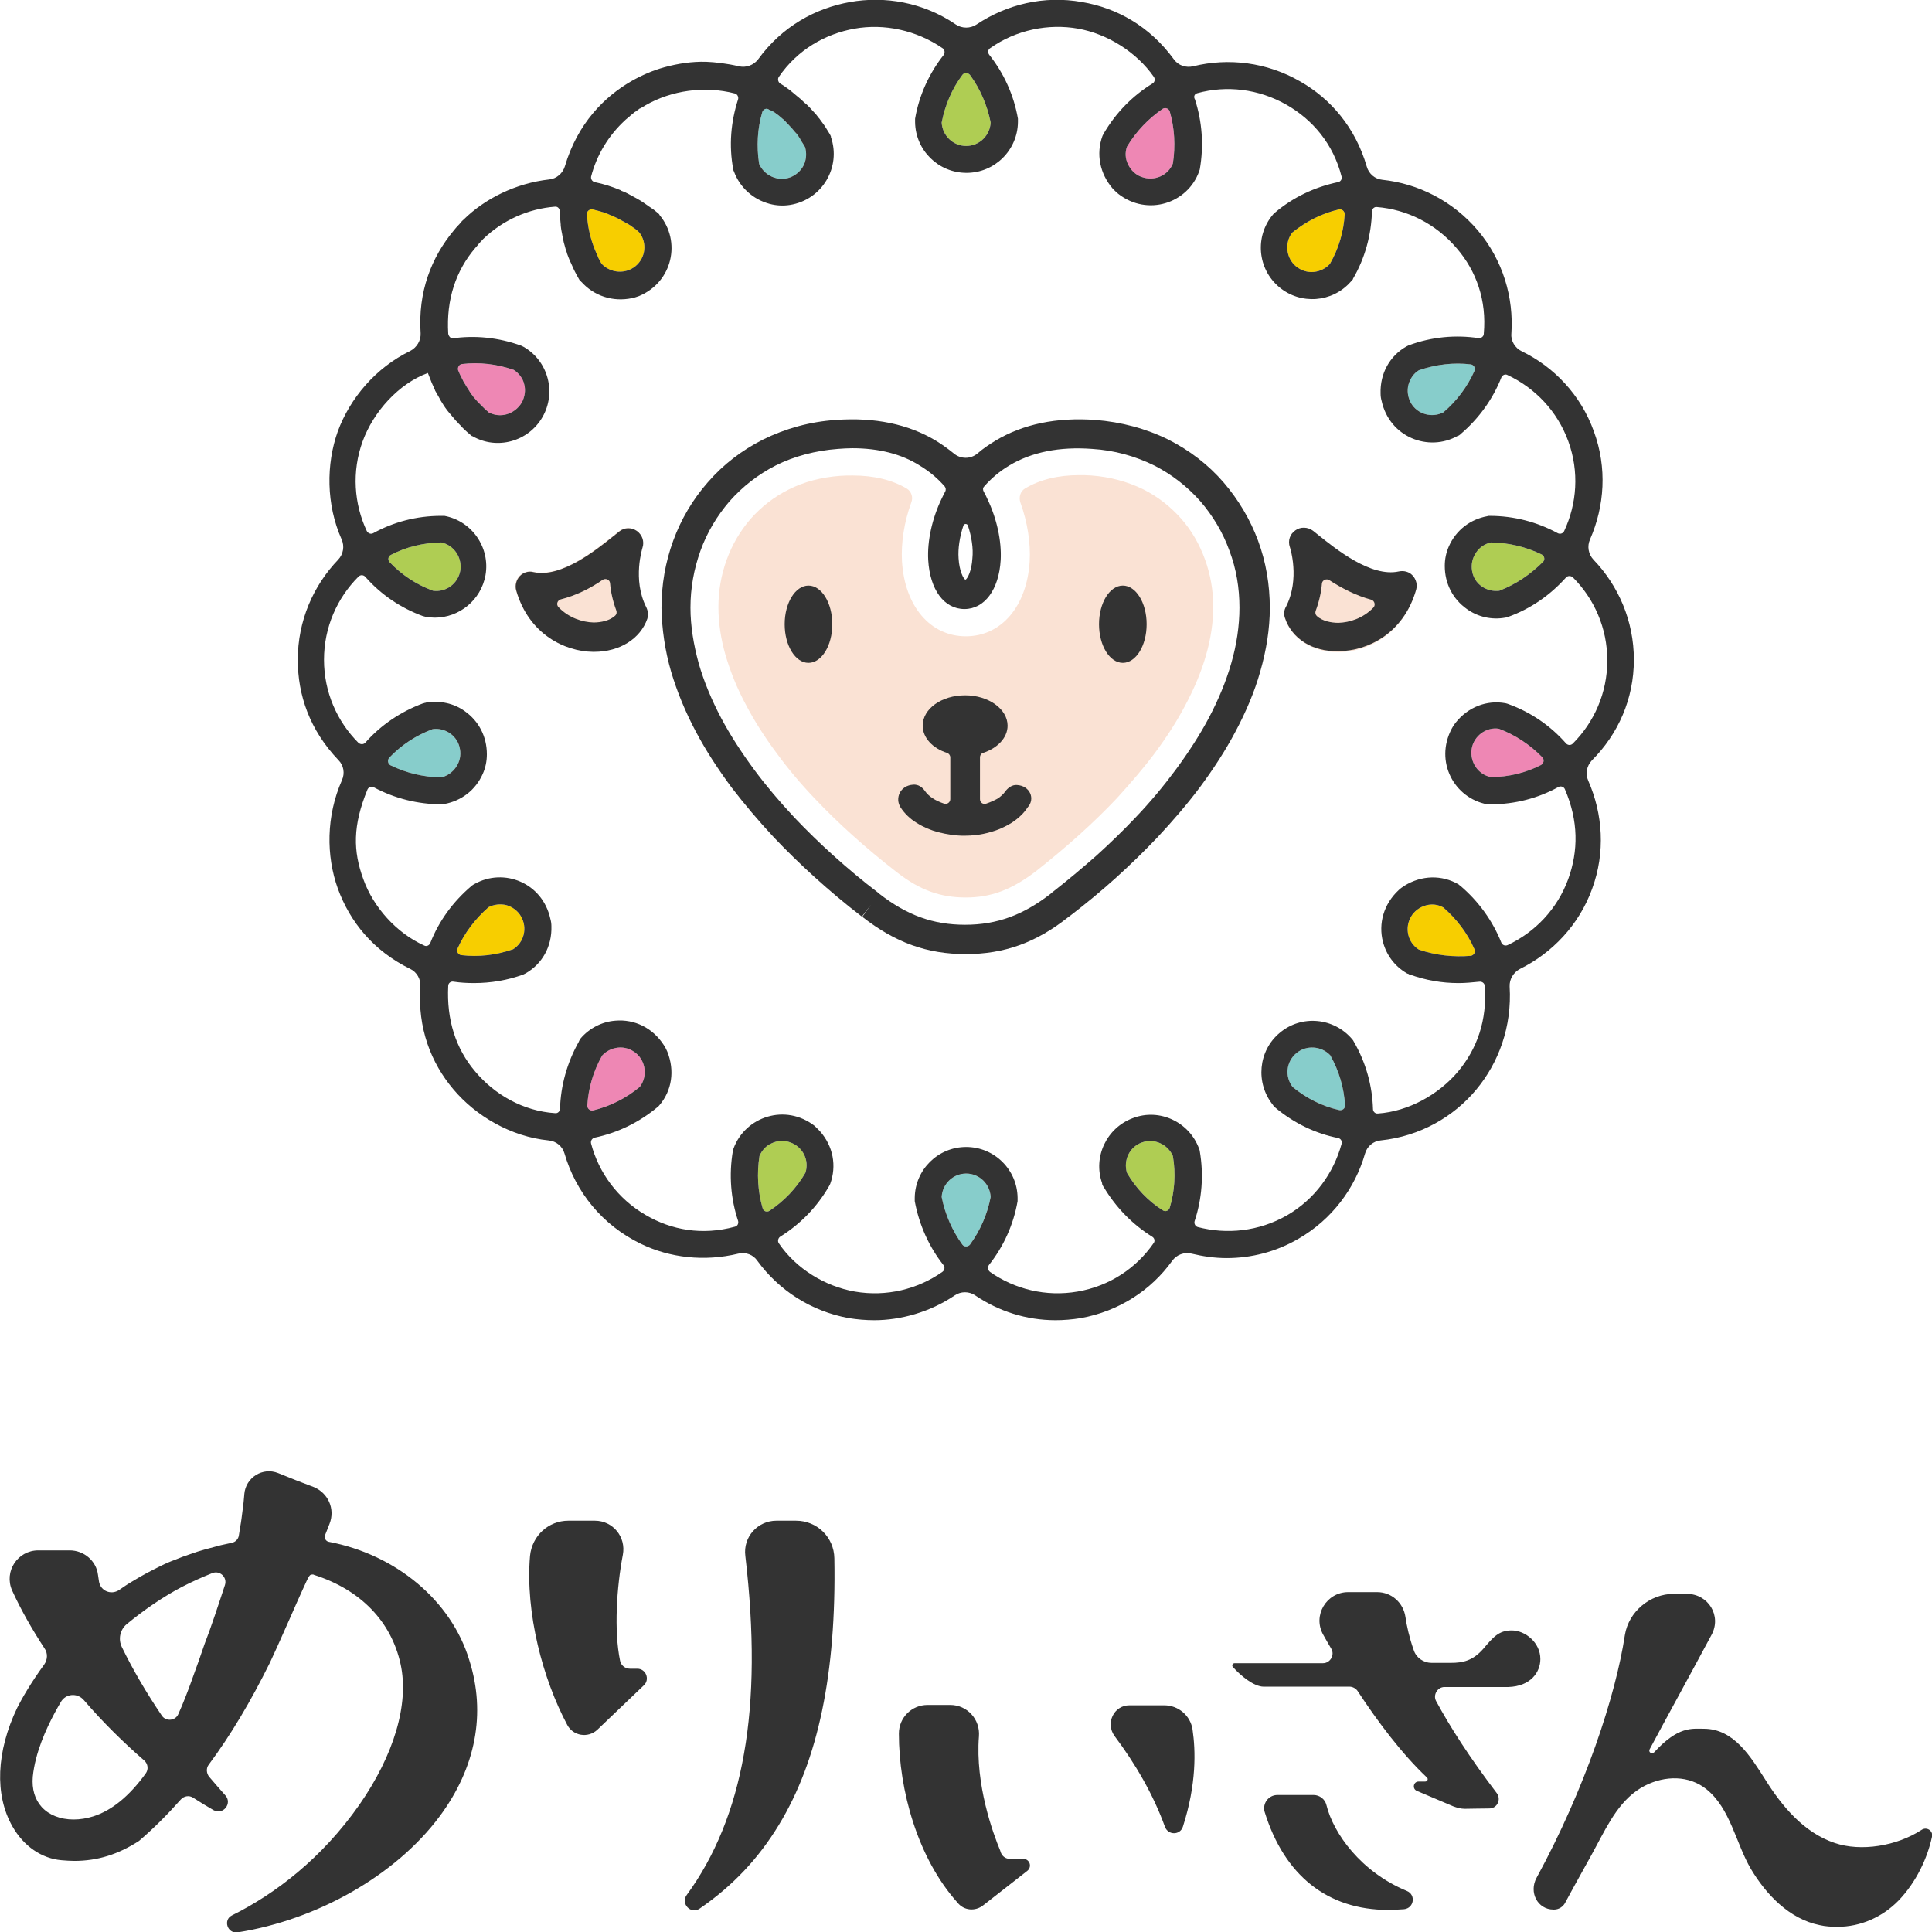 <svg enable-background="new 0 0 55.99 56" height="56" viewBox="0 0 55.99 56" width="55.99" xmlns="http://www.w3.org/2000/svg"><path d="m16.47 44.07h.77c.52 0 .91.47.81.99-.18.94-.26 2.2-.08 3.07.03.14.15.23.29.23h.21c.25 0 .37.31.19.48l-1.35 1.29c-.27.25-.7.18-.87-.14-.71-1.33-1.22-3.25-1.08-4.9.06-.59.54-1.02 1.11-1.02zm6.1 8.82c1.14-1.87 1.67-4.4 1.61-7.73-.01-.61-.5-1.09-1.11-1.09h-.57c-.54 0-.97.47-.9 1.02.26 2.22.25 4.11-.04 5.74-.28 1.6-.84 2.97-1.66 4.09-.18.25.12.57.38.39.96-.66 1.7-1.45 2.29-2.42zm5.92 2.33c.45-.35.92-.72 1.28-1 .15-.12.07-.35-.12-.35h-.39c-.11 0-.21-.07-.25-.17-.01-.02-.02-.04-.02-.06-.21-.5-.73-1.92-.62-3.32.04-.49-.34-.91-.83-.91h-.66c-.46 0-.83.37-.83.83 0 1.63.54 3.61 1.7 4.9.18.23.51.26.74.08zm3.81-4.91c.6.8 1.12 1.69 1.46 2.63.09.25.44.25.52 0 .4-1.24.37-2.21.28-2.82-.06-.4-.41-.7-.82-.7h-1.01c-.45 0-.7.52-.43.89zm12.34-2.23c0-.48-.44-.83-.83-.83-.38 0-.54.2-.83.54-.3.34-.59.4-.93.4h-.56c-.24 0-.45-.15-.52-.37-.13-.37-.2-.69-.24-.96-.06-.41-.4-.72-.82-.72h-.84c-.63 0-1.04.68-.72 1.24.07.13.15.26.23.4.11.18-.03.42-.24.42h-2.56c-.06 0-.09.07-.05.11.22.25.61.57.89.57h2.49c.09 0 .18.05.23.12.59.9 1.29 1.83 2.01 2.51.05.04.02.12-.05.12h-.19c-.15 0-.19.21-.05.27l1.06.45c.11.04.22.07.33.07.17 0 .44-.01.71-.01.23 0 .35-.26.22-.44-.8-1.05-1.36-1.93-1.76-2.67-.1-.18.04-.41.24-.41h1.85c.65-.02.93-.43.93-.81zm10.38 7c.52-.54.84-1.24.97-1.85.04-.17-.15-.3-.3-.2-.72.47-1.76.64-2.52.38-.9-.3-1.54-1.08-2.02-1.85-.41-.64-.9-1.46-1.77-1.46-.35 0-.74-.08-1.44.68-.07.07-.18 0-.13-.09.47-.88 1.25-2.3 1.79-3.31.3-.55-.09-1.19-.72-1.19h-.37c-.7 0-1.31.52-1.42 1.19-.27 1.78-1.16 4.47-2.56 7.04-.23.42.03.92.49.92h.02c.13 0 .26-.08.32-.2.11-.21.28-.51.3-.55.2-.37.41-.73.6-1.09.36-.67.71-1.39 1.41-1.75.59-.3 1.28-.3 1.78.1.7.56.85 1.56 1.29 2.31.44.74 1.11 1.45 1.99 1.63.17.04.35.05.52.05.67 0 1.3-.28 1.77-.76zm-14.79.27c.15 0 .3-.01.46-.02.29-.03.35-.42.08-.53-1.33-.55-2.13-1.67-2.33-2.49-.04-.17-.2-.29-.37-.29h-1.05c-.26 0-.44.25-.37.49.57 1.84 1.82 2.84 3.58 2.84zm-27.49-2.71c-1.28 1.72-3.56 3-5.85 3.36h-.01c-.29.04-.42-.36-.16-.49 1.27-.63 2.61-1.66 3.69-3.2 1.01-1.45 1.45-2.93 1.2-4.08-.27-1.24-1.16-2.16-2.51-2.59l-.02-.01h-.02c-.09 0-.09 0-.29.44-.1.22-.23.51-.36.81-.25.57-.54 1.21-.59 1.31-.55 1.11-1.13 2.09-1.77 2.95-.08.1-.07.25.01.35.16.19.32.37.47.54.21.23-.06.58-.34.43-.19-.11-.39-.23-.59-.36-.12-.08-.27-.05-.36.05-.39.44-.79.84-1.21 1.2-.6.39-1.2.58-1.88.58-.12 0-.24-.01-.37-.02-.57-.05-1.09-.4-1.42-.98-.52-.91-.47-2.17.14-3.44.13-.26.4-.73.78-1.25.1-.14.11-.33.01-.47-.36-.55-.68-1.11-.94-1.68-.24-.55.16-1.16.76-1.16h.91c.41 0 .77.3.82.71.01.06.02.13.03.2.05.27.35.39.58.24.13-.09.26-.18.4-.26.13-.08.27-.16.4-.23s.27-.14.41-.21.28-.13.42-.18c.14-.06.28-.11.43-.16.14-.05.29-.1.44-.14l.45-.12c.11-.02.21-.05.32-.07.1-.02.18-.1.2-.2.01-.08.03-.17.04-.25.03-.16.05-.33.07-.49.02-.15.04-.31.05-.46v-.01c.04-.48.53-.79.98-.61.34.14.7.28 1.02.4.43.17.64.64.47 1.07-.04.1-.08.21-.13.33-.03.08.02.17.1.19 1.96.37 3.56 1.71 4.08 3.43.49 1.54.19 3.12-.86 4.53zm-8.52-1.24c.09-.12.07-.28-.04-.38-.6-.52-1.2-1.11-1.75-1.75-.19-.22-.53-.19-.67.06-.06.1-.12.21-.18.32-.24.45-.56 1.14-.63 1.84-.03.36.06.66.26.88.21.23.54.36.92.36.19 0 .38-.03.57-.09.54-.17 1.05-.59 1.52-1.24zm2.3-5.47c.07-.22-.15-.43-.37-.34-.3.12-.59.25-.88.4-.57.3-1.1.67-1.6 1.08-.19.16-.25.43-.14.66.32.66.72 1.34 1.16 1.99.12.18.4.15.48-.05.14-.31.27-.65.4-1.01l.01-.03c.12-.33.24-.66.35-.99.17-.43.42-1.19.59-1.71z" fill="#333"/><path d="m38.54 7.65c-.12.13-.28.21-.46.23-.19.02-.37-.04-.52-.16-.29-.24-.34-.68-.11-.98.41-.33.87-.56 1.35-.67.09-.02.17.05.17.14-.03.5-.17.99-.43 1.44z" fill="#f7ce00"/><path d="m33.9 3.23c.14.48.17 1 .09 1.51-.14.35-.54.52-.9.39-.18-.06-.32-.2-.4-.37-.08-.16-.09-.34-.03-.51.27-.45.63-.82 1.04-1.1.07-.04.17-.01.2.08z" fill="#ee87b4"/><path d="m28.11 2.17c.3.41.5.88.6 1.38-.02.38-.33.68-.71.68s-.69-.3-.71-.68c.1-.51.3-.98.6-1.38.05-.07.16-.07.22 0z" fill="#afcd53"/><path d="m22.49 3.29c.01.01.02.02.03.02.04.03.08.06.12.1.02.01.03.03.05.04.03.03.07.06.1.1.01.01.03.03.04.04.04.04.08.09.12.13 0 0 .01.01.01.01.04.05.08.1.13.15.01.01.02.03.03.04.03.05.06.08.08.13.01.02.02.03.03.05.03.04.05.08.08.13.01.01.01.02.02.03.05.17.04.35-.03.51-.08.17-.22.3-.4.37-.36.13-.75-.05-.9-.39-.08-.51-.05-1.02.09-1.5.03-.09.13-.13.2-.07.09.03.18.09.2.11z" fill="#87cdcb"/><path d="m17.54 6.17c.05.02.1.04.14.06.01 0 .02.01.03.01.12.05.24.11.36.18.03.02.06.03.09.05.02.01.05.03.07.04.03.02.07.04.1.07.02.01.04.03.06.04.04.03.08.06.11.09.01.01.02.02.03.03.23.3.18.73-.11.97s-.72.21-.98-.06c-.01-.01-.01-.02-.02-.03-.02-.04-.05-.09-.07-.13-.01-.02-.02-.03-.02-.05-.02-.05-.05-.1-.07-.16 0-.01-.01-.01-.01-.02-.14-.34-.22-.69-.24-1.05-.01-.09.08-.16.17-.14.12.03.24.06.36.1-.01 0 0 0 0 0z" fill="#f7ce00"/><path d="m17.45 30.59c.12-.13.28-.21.46-.23.19-.02.37.04.52.16.29.24.34.68.11.98-.4.33-.86.56-1.35.68-.09.02-.17-.05-.17-.14.03-.5.17-.99.43-1.45z" fill="#ee87b4"/><path d="m22.1 35.01c-.14-.48-.17-1-.09-1.51.07-.16.19-.3.36-.37.17-.08.36-.09.54-.02.36.13.55.52.43.88-.26.45-.62.82-1.04 1.1-.08.05-.18.01-.2-.08z" fill="#afcd53"/><path d="m27.89 36.07c-.29-.4-.5-.87-.6-1.38.02-.38.33-.68.71-.68s.69.3.71.68c-.1.52-.31.98-.6 1.38-.06.07-.17.07-.22 0z" fill="#87cdcb"/><path d="m37.46 31.5c-.23-.3-.19-.73.11-.98.29-.24.72-.21.98.06.26.46.4.95.43 1.45.01.09-.08.16-.17.14-.49-.11-.95-.34-1.35-.67z" fill="#87cdcb"/><path d="m41.12 27.52c-.32-.2-.42-.62-.23-.95.09-.16.25-.28.43-.33.17-.05.35-.03.51.06.39.34.7.75.9 1.21.04.08-.02.18-.11.19-.49.04-1-.01-1.5-.18z" fill="#f7ce00"/><path d="m32.66 33.99c-.11-.36.07-.75.43-.88s.75.05.9.39c.09.52.05 1.03-.09 1.5-.03.09-.13.13-.21.07-.41-.26-.77-.63-1.03-1.08z" fill="#afcd53"/><path d="m14.16 26.29c.16-.08.34-.1.51-.06.18.05.34.17.43.33.19.33.09.75-.23.95-.49.17-1 .23-1.5.17-.09-.01-.15-.11-.11-.19.2-.45.51-.86.9-1.2z" fill="#f7ce00"/><path d="m12.54 21.13c.37-.05.73.2.79.58.07.37-.18.73-.54.82-.53-.01-1.02-.13-1.47-.35-.08-.04-.1-.15-.04-.22.35-.37.78-.65 1.26-.83z" fill="#87cdcb"/><path d="m12.79 15.72c.37.08.61.44.55.82-.07.38-.42.63-.79.58-.49-.18-.92-.47-1.26-.83-.06-.07-.04-.17.04-.21.44-.23.93-.35 1.46-.36z" fill="#afcd53"/><path d="m14.16 11.95c-.01-.01-.02-.02-.03-.03-.04-.03-.07-.06-.1-.09-.02-.02-.03-.03-.05-.05-.03-.03-.07-.07-.1-.1-.01-.01-.03-.03-.04-.04-.04-.05-.09-.1-.13-.15-.01-.01-.01-.01-.01-.02-.04-.04-.07-.09-.1-.14-.01-.02-.02-.03-.03-.05-.03-.04-.05-.08-.07-.11-.01-.02-.02-.04-.03-.05-.03-.04-.05-.09-.07-.13-.01-.01-.01-.02-.02-.04-.03-.06-.06-.11-.08-.17 0 0-.01-.02-.02-.04-.03-.08.02-.18.11-.19.5-.06 1.01 0 1.5.17.15.1.26.24.3.41.05.18.02.37-.07.54-.21.34-.62.46-.96.28z" fill="#ee87b4"/><path d="m41.83 11.95c-.33.17-.75.06-.94-.27-.09-.16-.12-.36-.07-.54.05-.17.15-.32.3-.41.5-.17 1.01-.23 1.5-.17.09.01.15.11.11.19-.2.45-.51.87-.9 1.2z" fill="#87cdcb"/><path d="m43.45 17.12c-.18.02-.35-.02-.5-.12-.16-.11-.26-.27-.29-.46s.01-.37.12-.53c.1-.15.25-.25.43-.29.53.01 1.02.13 1.47.35.08.04.1.15.04.21-.36.36-.78.65-1.27.84z" fill="#afcd53"/><path d="m43.2 22.52c-.37-.08-.61-.44-.55-.82.03-.19.14-.35.29-.46.15-.1.32-.15.5-.12.48.18.91.47 1.26.83.06.07.04.17-.04.22-.43.22-.93.35-1.46.35z" fill="#ee87b4"/><path d="m18.61 15.86c.06-.18 0-.37-.16-.48-.15-.11-.36-.1-.51.01-.04.03-.1.08-.15.12-.5.4-1.53 1.24-2.34 1.06-.15-.03-.3.01-.4.12s-.14.26-.1.41c.37 1.29 1.43 1.77 2.22 1.78h.04c.74 0 1.34-.38 1.53-.97.04-.11.03-.23-.03-.33-.4-.8-.1-1.71-.1-1.72z" fill="#fae2d4"/><path d="m40.94 16.7c-.1-.11-.26-.16-.4-.12-.81.18-1.84-.66-2.34-1.06-.06-.05-.11-.09-.15-.12-.15-.12-.35-.12-.51-.01-.15.11-.22.3-.16.48 0 .01.3.92-.11 1.73-.05.1-.06.22-.03.33.2.59.8.97 1.53.97h.04c.79-.01 1.85-.49 2.22-1.78.05-.16.01-.32-.09-.42z" fill="#fae2d4"/><path d="m27.99 26.01c-.73 0-1.32-.21-1.97-.71l-.04-.03c-.45-.35-.87-.7-1.27-1.06-.39-.35-.76-.71-1.1-1.07-.41-.43-.78-.87-1.1-1.31-.35-.47-.65-.94-.89-1.4-.26-.48-.45-.96-.59-1.43-.14-.48-.21-.95-.21-1.41 0-.47.08-.93.24-1.37s.39-.83.69-1.18c.31-.35.68-.64 1.1-.85.45-.23.96-.36 1.5-.4.12-.01.24-.01.36-.01.62 0 1.15.13 1.57.38.13.08.19.25.13.4-.21.57-.3 1.18-.27 1.71.08 1.3.82 2.17 1.85 2.17s1.77-.87 1.85-2.17c.03-.53-.06-1.13-.27-1.71-.05-.15 0-.32.13-.4.43-.26.96-.39 1.57-.39.12 0 .24 0 .36.01.54.04 1.05.18 1.5.4.42.21.79.5 1.1.85.3.34.53.74.69 1.18s.24.9.24 1.37c0 .45-.07.93-.21 1.41-.13.46-.33.94-.59 1.43-.24.46-.54.93-.89 1.4-.32.43-.7.87-1.1 1.31-.34.36-.71.72-1.1 1.07-.4.36-.82.71-1.25 1.05l-.04.03c-.68.51-1.27.73-1.99.73z" fill="#fae2d4"/><g fill="#333"><path d="m27.99 27.65c-1.12 0-2.04-.33-3-1.08l.25-.35-.26.34-.02-.01c-.47-.36-.92-.74-1.34-1.12s-.82-.77-1.19-1.16c-.45-.48-.86-.97-1.23-1.45-.4-.54-.75-1.08-1.03-1.61-.31-.58-.55-1.17-.72-1.74-.18-.62-.27-1.25-.28-1.85 0-.67.11-1.32.34-1.95s.57-1.2 1-1.69c.45-.52.99-.93 1.6-1.24.65-.32 1.36-.52 2.12-.57 1.12-.08 2.09.12 2.89.6.18.11.36.24.52.37.2.17.49.17.69 0 .16-.14.34-.26.52-.37.8-.48 1.77-.68 2.89-.6.76.06 1.47.25 2.12.57.61.31 1.15.72 1.6 1.24.43.5.77 1.07 1 1.69s.34 1.28.34 1.95c0 .6-.1 1.23-.28 1.85-.16.57-.41 1.16-.72 1.74-.28.53-.63 1.07-1.03 1.61-.36.48-.78.97-1.23 1.45-.37.39-.77.78-1.19 1.16s-.88.76-1.35 1.12l-.03.02c-.94.75-1.87 1.08-2.98 1.08zm-3.29-14.66c-.14 0-.27.01-.42.02-.65.05-1.26.21-1.8.48-.51.26-.96.61-1.34 1.04-.36.42-.65.9-.84 1.43s-.29 1.08-.29 1.65c0 .53.09 1.07.24 1.62.15.52.37 1.05.65 1.58.26.49.59 1 .96 1.5.34.46.73.92 1.16 1.38.35.37.74.75 1.14 1.11.41.37.84.73 1.3 1.08l.01.01s.01.01.01.01c.81.63 1.57.9 2.49.9s1.68-.28 2.48-.9l.01-.01s.01-.01.01-.01c.45-.35.89-.72 1.3-1.08.41-.37.79-.74 1.14-1.11.43-.45.82-.92 1.16-1.38.37-.5.7-1.01.96-1.5.28-.53.5-1.06.65-1.58.16-.55.24-1.1.24-1.62 0-.57-.09-1.12-.29-1.65-.19-.53-.48-1.01-.84-1.43-.38-.43-.83-.78-1.34-1.04-.55-.27-1.15-.44-1.8-.48-.94-.07-1.75.09-2.4.48-.3.18-.54.39-.73.61-.04.04-.04.1-.01.15.04.07.07.13.1.2.28.58.42 1.23.39 1.78-.05.86-.47 1.42-1.05 1.42-.59 0-1-.56-1.05-1.42-.03-.55.11-1.2.39-1.78.03-.07.07-.14.1-.2.03-.05.02-.11-.01-.15-.19-.22-.43-.43-.73-.61-.52-.33-1.18-.5-1.95-.5zm3.35 2.24c-.02-.06-.11-.06-.13 0-.11.33-.16.67-.14.95.02.36.14.6.2.62.06-.03.18-.26.2-.62.03-.28-.02-.62-.13-.95z"/><path d="m17.22 18.89c-.01 0-.03 0-.04 0-.79-.01-1.85-.49-2.22-1.78-.04-.14 0-.3.1-.41s.26-.16.4-.12c.81.18 1.84-.66 2.34-1.06.06-.05.11-.09.15-.12.15-.12.35-.12.51-.01.15.11.22.3.16.48 0 .01-.3.92.11 1.73.05.1.06.22.03.33-.2.58-.8.96-1.54.96zm-.97-1.52c-.1.03-.14.15-.06.23.3.31.69.43 1.01.44.21 0 .47-.05.63-.2.04-.04.05-.09.03-.15-.1-.27-.16-.54-.18-.79-.01-.1-.12-.15-.21-.1-.36.25-.78.46-1.22.57z"/><path d="m37.24 17.91c-.04-.11-.03-.23.03-.33.41-.8.12-1.71.11-1.73-.06-.18 0-.37.16-.48.15-.11.36-.1.51.01.04.03.1.08.15.12.5.4 1.53 1.24 2.34 1.06.15-.03.3.01.4.12s.14.26.1.41c-.37 1.29-1.43 1.77-2.22 1.78-.01 0-.03 0-.04 0-.74.02-1.34-.36-1.54-.96zm1.28-1.1c-.08-.05-.2 0-.21.1-.02.25-.08.52-.18.79-.02.05-.01.11.03.15.16.15.42.2.63.2.32-.01.71-.13 1.01-.44.07-.07.04-.2-.06-.23-.44-.12-.85-.33-1.22-.57z"/><path d="m29.47 22.75c-.14-.01-.26.08-.34.19-.05.07-.13.15-.23.21-.07.04-.2.1-.32.14-.09.03-.18-.03-.18-.13v-1.21c0-.06.03-.11.09-.13.42-.14.71-.44.71-.79 0-.48-.55-.88-1.23-.88s-1.23.39-1.23.88c0 .35.29.66.71.79.05.02.09.07.09.13v1.21c0 .09-.09.16-.18.13-.12-.04-.25-.1-.32-.15-.1-.06-.18-.14-.23-.21-.08-.12-.2-.2-.34-.19-.39.02-.54.4-.37.66.11.17.27.33.47.45.19.12.4.21.63.27.24.06.49.1.74.1s.51-.03.74-.1c.24-.06.45-.16.63-.27.2-.13.36-.28.47-.45.23-.25.07-.63-.31-.65z"/><ellipse cx="23.43" cy="18.09" rx=".69" ry="1.12"/><ellipse cx="32.54" cy="18.09" rx=".69" ry="1.12"/><path d="m47.35 19.12c0-1.13-.45-2.15-1.17-2.9-.15-.16-.19-.39-.1-.59.42-.96.5-2.07.11-3.13-.38-1.06-1.16-1.87-2.09-2.32-.19-.09-.32-.3-.3-.51.07-1.05-.24-2.12-.97-2.99-.73-.86-1.73-1.36-2.77-1.47-.21-.02-.39-.17-.45-.38-.33-1.14-1.05-1.97-1.93-2.47-.97-.56-2.08-.69-3.1-.44-.21.05-.43-.02-.56-.2-.71-.97-1.66-1.49-2.66-1.66-1.11-.2-2.19.07-3.06.65-.18.12-.42.12-.6 0-.95-.65-2.07-.83-3.07-.65s-1.96.7-2.66 1.66c-.13.17-.35.25-.56.2-.34-.08-.69-.12-.95-.13-.41-.01-.81.05-1.21.16-.33.09-.65.23-.95.4-.78.45-1.56 1.22-1.93 2.47-.06.2-.24.36-.45.38-.98.11-1.87.56-2.48 1.16-.05.04-.09.09-.13.14-.01.01-.01.01-.02.02-.05.05-.1.11-.14.16-.65.78-1.04 1.78-.96 2.98.01.21-.11.41-.3.51-1.01.49-1.75 1.38-2.1 2.33-.34.95-.34 2.12.11 3.13.09.2.05.43-.1.59-.72.75-1.17 1.77-1.17 2.9 0 1.02.34 2.03 1.18 2.91.15.15.19.38.1.58-.46 1.04-.46 2.19-.12 3.14.35.96 1.02 1.8 2.1 2.33.19.09.31.3.29.51-.08 1.21.31 2.21.96 2.98s1.66 1.37 2.76 1.48c.22.02.4.17.46.38.32 1.1 1.08 2.07 2.22 2.62.83.4 1.83.52 2.82.28.21-.05.43.03.55.21.62.85 1.55 1.46 2.65 1.66.25.04.49.06.74.06.75 0 1.61-.23 2.33-.72.18-.12.41-.12.59 0 .68.46 1.48.72 2.33.72.24 0 .48-.02.73-.06 1.11-.2 2.04-.81 2.65-1.66.13-.18.35-.26.56-.21.33.08.67.13 1.02.13.71 0 1.43-.18 2.08-.56.97-.56 1.64-1.46 1.93-2.47.06-.21.24-.36.45-.38 1.15-.12 2.12-.69 2.77-1.47s1.04-1.82.97-2.99c-.01-.21.11-.41.3-.51.93-.46 1.71-1.27 2.09-2.32.39-1.06.31-2.17-.11-3.13-.09-.2-.05-.43.1-.59.77-.77 1.22-1.79 1.22-2.92zm-8.81-11.47c-.12.13-.28.21-.46.23-.19.02-.37-.04-.52-.16-.29-.24-.34-.68-.11-.98.41-.33.87-.56 1.35-.67.09-.02.17.05.17.14-.03.5-.17.99-.43 1.44zm-4.64-4.42c.14.48.17 1 .09 1.51-.14.35-.54.52-.9.39-.18-.06-.32-.2-.4-.37-.08-.16-.09-.34-.03-.51.27-.45.63-.82 1.04-1.1.07-.04.17-.01.2.08zm-5.79-1.06c.3.41.5.88.6 1.38-.02.38-.33.68-.71.68s-.69-.3-.71-.68c.1-.51.3-.98.6-1.38.05-.07.16-.07.22 0zm-5.62 1.12c.01.01.02.02.03.02.04.03.08.06.12.1.02.01.03.03.05.04.03.03.07.06.1.1.01.01.03.03.04.04.04.04.08.09.12.13 0 0 .01.01.01.01.04.05.08.1.13.15.01.01.02.03.03.04.03.05.06.08.08.13.01.02.02.03.03.05.03.04.05.08.08.13.01.01.01.02.02.03.05.17.04.35-.03.51-.08.17-.22.3-.4.37-.36.13-.75-.05-.9-.39-.08-.51-.05-1.02.09-1.5.03-.09.13-.13.2-.07.09.03.18.09.2.11zm-4.95 2.88c.05.02.1.04.14.06.01 0 .02.01.03.01.12.05.24.11.36.18.03.02.06.03.09.05.02.01.05.03.07.04.03.02.07.04.1.07.02.01.04.03.06.04.04.03.08.06.11.09.01.01.02.02.03.03.23.3.18.73-.11.97s-.72.21-.98-.06c-.01-.01-.01-.02-.02-.03-.02-.04-.05-.09-.07-.13-.01-.02-.02-.03-.02-.05-.02-.05-.05-.1-.07-.16 0-.01-.01-.01-.01-.02-.14-.34-.22-.69-.24-1.05-.01-.09.08-.16.17-.14.12.03.24.06.36.1-.01 0 0 0 0 0zm-.09 24.42c.12-.13.28-.21.46-.23.19-.02.37.04.52.16.29.24.34.68.11.98-.4.33-.86.56-1.35.68-.09.02-.17-.05-.17-.14.03-.5.17-.99.43-1.45zm4.65 4.42c-.14-.48-.17-1-.09-1.51.07-.16.19-.3.36-.37.17-.08.36-.09.54-.02.36.13.55.52.43.88-.26.45-.62.82-1.04 1.1-.08.05-.18.01-.2-.08zm5.79 1.06c-.29-.4-.5-.87-.6-1.38.02-.38.33-.68.71-.68s.69.3.71.68c-.1.52-.31.98-.6 1.38-.06.07-.17.07-.22 0zm9.57-4.57c-.23-.3-.19-.73.11-.98.29-.24.72-.21.98.06.26.46.4.95.43 1.45.01.09-.08.16-.17.14-.49-.11-.95-.34-1.35-.67zm7.99-6.03c-.32.88-.97 1.55-1.76 1.92-.07.03-.15 0-.18-.07-.25-.63-.66-1.2-1.19-1.65-.02-.01-.04-.03-.05-.04-.48-.28-1.07-.27-1.57.04-.06.04-.12.08-.17.13-.43.4-.59.97-.45 1.5.1.38.34.7.68.9 0 0 .01 0 .01.01h.01c.01.01.02.01.03.01.01.01.02.01.03.02h.01c.47.17.94.25 1.42.25.2 0 .4-.02.6-.04.08-.01.15.04.16.12.07 1-.22 1.82-.78 2.49-.56.66-1.43 1.15-2.32 1.21-.08.01-.14-.06-.14-.13-.02-.67-.2-1.34-.56-1.96-.01-.02-.02-.04-.04-.06-.53-.63-1.47-.72-2.1-.19-.63.52-.71 1.46-.2 2.09 0 0 0 .01.01.01v.01l.02.02.03.03s.01 0 .01.01c.54.45 1.16.75 1.82.88.08.02.12.09.1.17-.23.84-.77 1.6-1.58 2.07-.82.47-1.75.56-2.59.34-.07-.02-.11-.1-.09-.17.21-.63.27-1.33.15-2.03 0-.02-.01-.04-.02-.07-.28-.77-1.14-1.18-1.91-.89-.77.28-1.17 1.13-.9 1.89v.01.01c0 .01.01.02.01.03.01.01.01.02.02.04 0 0 0 .01.01.01.36.61.85 1.1 1.41 1.45.07.04.09.13.04.19-.5.72-1.27 1.24-2.2 1.4-.92.16-1.83-.07-2.54-.57-.06-.05-.08-.13-.03-.2.42-.53.71-1.16.83-1.85v-.01c0-.01 0-.02 0-.04 0-.01 0-.02 0-.03 0 0 0 0 0-.01v-.01c-.01-.81-.67-1.47-1.49-1.47s-1.48.66-1.49 1.47v.01.01.03.04.01c.13.7.42 1.33.83 1.85.05.06.04.15-.03.2-.71.5-1.62.73-2.54.57-.85-.15-1.69-.65-2.2-1.4-.04-.06-.02-.15.04-.19.58-.36 1.07-.86 1.42-1.47.01-.02.02-.04.03-.06.19-.52.09-1.09-.3-1.53-.05-.05-.1-.1-.15-.15-.85-.66-2.01-.27-2.35.65-.01.02-.01.04-.02.07-.12.7-.06 1.4.15 2.03.02.07-.01.15-.09.17-.95.26-1.84.1-2.59-.34-.81-.47-1.36-1.23-1.58-2.07-.02-.08.03-.15.1-.17.67-.14 1.29-.44 1.83-.89.02-.01.03-.03.05-.05.36-.42.45-1 .23-1.55-.03-.07-.06-.13-.1-.19-.32-.5-.85-.76-1.41-.71-.39.03-.75.22-1 .51 0 0 0 .01-.01.01v.01c-.01.01-.01.02-.02.03s-.01.02-.02.03v.01c-.35.62-.53 1.29-.55 1.95 0 .08-.07.14-.14.13-.93-.06-1.76-.54-2.32-1.21-.56-.66-.83-1.49-.78-2.48 0-.08.08-.14.16-.12.2.03.39.04.59.04.48 0 .97-.08 1.43-.25.02-.01.04-.02.06-.03.48-.27.77-.78.75-1.37 0-.07-.01-.14-.03-.21-.23-1.05-1.35-1.49-2.2-1.01 0 0-.01 0-.01.01 0 0 0 0-.01 0-.01.01-.02.01-.03.02s-.02.01-.03.02c0 0 0 0-.01.01-.53.45-.94 1.01-1.19 1.65-.03.07-.11.11-.18.07-.8-.36-1.47-1.11-1.76-1.92-.3-.82-.31-1.55.12-2.6.03-.07.12-.1.19-.06.6.32 1.27.49 1.97.49.02 0 .04 0 .07-.01.49-.09.9-.4 1.11-.87.08-.18.12-.37.12-.57 0-.51-.23-.96-.64-1.25-.32-.23-.71-.31-1.1-.25h-.01s0 0-.01 0-.02.01-.03.01-.02 0-.04.01h-.01c-.65.24-1.23.63-1.68 1.14-.05.06-.14.06-.2.01-.62-.62-1-1.47-1-2.41s.38-1.79 1-2.41c.06-.06.15-.05.2.01.45.51 1.02.9 1.68 1.14h.01c.02.01.05.01.07.02.09.01.17.02.25.02.71 0 1.34-.51 1.47-1.23.14-.8-.39-1.57-1.19-1.72h-.01s0 0-.01 0-.02 0-.03 0-.02 0-.04 0h-.01c-.71 0-1.38.18-1.96.5-.07.04-.15.01-.19-.06-.37-.79-.44-1.72-.12-2.6.31-.85 1.04-1.67 1.89-1.98.03.07.1.26.11.28.03.07.06.13.09.2 0 .01.01.02.01.03.04.07.08.14.12.21l.03.06c.03.05.07.11.1.16.01.02.03.04.04.06.04.06.09.12.14.18 0 0 .01.01.01.01.05.06.11.13.16.19l.05.05c.04.05.09.09.13.14l.05.05c.06.06.12.11.19.17 0 0 .01.01.01.01.01.01.03.02.04.03h.01c.71.41 1.62.16 2.03-.55s.17-1.63-.55-2.04c-.02-.01-.04-.02-.06-.03-.66-.24-1.35-.31-2.02-.21-.02-.01-.09-.06-.1-.14-.06-.99.22-1.82.78-2.48.04-.04.08-.09.11-.13.01-.01.01-.01.02-.02.03-.04.07-.07.1-.11.58-.56 1.32-.88 2.08-.94.08-.01.14.05.14.13 0 .07.01.15.01.17.01.07.01.15.02.22v.03c.01.08.02.16.04.24 0 .02.01.04.01.06.01.06.03.13.04.19.01.02.01.05.02.07.02.08.04.15.07.23v.01c.03.08.06.16.09.23.01.02.02.04.03.06.03.06.05.12.08.18.01.02.02.04.03.06.04.08.08.15.12.22.01.02.02.04.04.05.01.01.01.01.02.02 0 0 0 .01.01.01.36.4.9.59 1.47.47.07-.01.13-.04.2-.06.98-.41 1.22-1.59.6-2.34 0 0 0-.01-.01-.01 0 0 0 0 0-.01-.01-.02-.03-.03-.05-.05-.06-.05-.13-.11-.2-.15-.02-.02-.05-.03-.07-.05-.04-.03-.09-.06-.13-.09-.03-.02-.06-.04-.09-.06-.04-.02-.08-.05-.12-.07-.08-.04-.16-.09-.24-.13-.02-.01-.03-.02-.04-.02-.05-.03-.11-.05-.16-.07-.01-.01-.02-.02-.03-.02-.24-.1-.49-.18-.74-.23-.08-.02-.12-.09-.11-.16.16-.62.5-1.19.99-1.64 0 0 0 0 .01-.01.04-.03.08-.07.12-.1.01-.01.01-.01.02-.02.04-.03.07-.06.11-.09.01-.01.02-.02.03-.02.04-.03.07-.05.11-.08.01-.01.02-.02.04-.02.05-.03.1-.06.15-.09.75-.43 1.71-.57 2.59-.34.07.02.11.1.09.17-.21.65-.27 1.34-.14 2.03 0 .02.01.04.02.06.17.46.55.81 1.04.94.19.05.39.06.58.03.95-.15 1.49-1.11 1.19-1.97v-.01s0 0 0-.01c-.01-.02-.02-.04-.03-.06-.04-.07-.09-.14-.13-.21-.01-.02-.03-.04-.04-.06-.04-.05-.07-.1-.11-.15-.01-.02-.03-.04-.04-.05-.05-.07-.1-.13-.16-.19 0 0-.01-.01-.01-.01-.05-.06-.1-.11-.16-.17-.03-.03-.05-.05-.07-.06-.05-.04-.09-.09-.14-.13-.02-.01-.03-.03-.05-.04-.06-.05-.13-.11-.19-.16-.01-.01-.02-.01-.02-.02-.06-.04-.12-.09-.18-.13-.02-.01-.04-.03-.06-.04-.03-.02-.05-.03-.08-.05-.06-.04-.08-.13-.04-.19.54-.79 1.35-1.25 2.2-1.4s1.78.04 2.55.57c.06.04.07.13.03.19-.41.52-.71 1.15-.83 1.85v.01.04.03.01.01c.01.81.67 1.47 1.49 1.47s1.48-.66 1.49-1.47v-.01s0 0 0-.01 0-.02 0-.03 0-.02 0-.04v-.01c-.12-.69-.41-1.32-.83-1.85-.05-.06-.04-.15.02-.19.76-.54 1.7-.72 2.55-.57s1.7.68 2.2 1.4c.04.06.03.15-.04.19-.57.35-1.06.84-1.42 1.46-.01.02-.02.04-.03.06-.19.52-.08 1.09.3 1.53.05.05.1.1.16.15.85.66 2.01.27 2.34-.65.01-.02.01-.04.02-.06.12-.69.07-1.38-.14-2.03-.05-.08-.01-.16.07-.18.84-.23 1.77-.13 2.59.34.75.43 1.35 1.13 1.59 2.08.02.07-.03.15-.11.16-.66.14-1.29.43-1.83.89-.02.01-.03.03-.05.05-.53.63-.45 1.57.18 2.1.62.52 1.54.45 2.07-.15 0 0 .01-.01.01-.01.01-.01.01-.01.02-.02.01-.02.03-.03.04-.05v-.01c.35-.6.53-1.27.55-1.95 0-.08.07-.14.14-.13.87.07 1.71.48 2.32 1.2.56.65.87 1.5.78 2.48 0 .07-.08.13-.15.12-.66-.1-1.36-.04-2.03.21-.02.01-.04.02-.06.03-.48.27-.77.78-.75 1.37 0 .07.01.14.03.21.23 1.05 1.36 1.49 2.21 1.01h.01c.02-.01.04-.02.06-.04 0 0 .01 0 .01-.01.54-.46.94-1.03 1.18-1.64.03-.07.11-.11.18-.07.79.37 1.44 1.04 1.76 1.92s.25 1.81-.12 2.6c-.03.07-.12.1-.19.06-.59-.32-1.26-.5-1.97-.5-.02 0-.05 0-.07.01-.49.09-.9.4-1.11.87-.08.18-.12.37-.12.57 0 .51.23.96.64 1.25.32.23.72.32 1.11.25.02 0 .05-.01.07-.02h.01c.67-.24 1.23-.64 1.68-1.14.05-.06.14-.06.2-.01.62.62 1 1.47 1 2.41s-.38 1.79-1 2.41c-.06.06-.15.05-.2-.01-.44-.5-1.01-.9-1.68-1.14-.02-.01-.04-.01-.07-.02-.54-.1-1.09.11-1.45.57-.04.05-.08.11-.11.17-.5.95.07 2.01 1.03 2.19h.01.01.03.04.01c.71 0 1.38-.18 1.96-.5.07-.04.16-.01.19.06.4.93.39 1.79.1 2.6zm-4.33 2.05c-.32-.2-.42-.62-.23-.95.09-.16.25-.28.43-.33.17-.05.35-.03.51.06.39.34.7.75.9 1.21.04.08-.02.18-.11.19-.49.04-1-.01-1.5-.18zm-8.46 6.47c-.11-.36.07-.75.43-.88s.75.05.9.39c.09.52.05 1.03-.09 1.5-.03.09-.13.13-.21.07-.41-.26-.77-.63-1.03-1.08zm-18.5-7.7c.16-.08.34-.1.51-.06.18.05.34.17.43.33.19.33.09.75-.23.95-.49.17-1 .23-1.5.17-.09-.01-.15-.11-.11-.19.2-.45.51-.86.9-1.2zm-1.62-5.16c.37-.05.73.2.79.58.07.37-.18.73-.54.82-.53-.01-1.02-.13-1.47-.35-.08-.04-.1-.15-.04-.22.35-.37.78-.65 1.26-.83zm.25-5.41c.37.08.61.44.55.82-.07.38-.42.63-.79.58-.49-.18-.92-.47-1.26-.83-.06-.07-.04-.17.04-.21.44-.23.93-.35 1.46-.36zm1.37-3.77c-.01-.01-.02-.02-.03-.03-.04-.03-.07-.06-.1-.09-.02-.02-.03-.03-.05-.05-.03-.03-.07-.07-.1-.1-.01-.01-.03-.03-.04-.04-.04-.05-.09-.1-.13-.15-.01-.01-.01-.01-.01-.02-.04-.04-.07-.09-.1-.14-.01-.02-.02-.03-.03-.05-.03-.04-.05-.08-.07-.11-.01-.02-.02-.04-.03-.05-.03-.04-.05-.09-.07-.13-.01-.01-.01-.02-.02-.04-.03-.06-.06-.11-.08-.17 0 0-.01-.02-.02-.04-.03-.08.02-.18.11-.19.5-.06 1.01 0 1.5.17.15.1.26.24.3.41.05.18.02.37-.07.54-.21.34-.62.46-.96.28zm27.67 0c-.33.17-.75.06-.94-.27-.09-.16-.12-.36-.07-.54.05-.17.15-.32.3-.41.5-.17 1.01-.23 1.5-.17.09.01.15.11.11.19-.2.45-.51.87-.9 1.2zm1.62 5.17c-.18.02-.35-.02-.5-.12-.16-.11-.26-.27-.29-.46s.01-.37.12-.53c.1-.15.25-.25.43-.29.53.01 1.02.13 1.47.35.08.04.1.15.04.21-.36.36-.78.65-1.27.84zm-.25 5.4c-.37-.08-.61-.44-.55-.82.03-.19.14-.35.29-.46.15-.1.32-.15.5-.12.48.18.91.47 1.26.83.06.07.04.17-.04.22-.43.22-.93.35-1.46.35z"/></g></svg>
